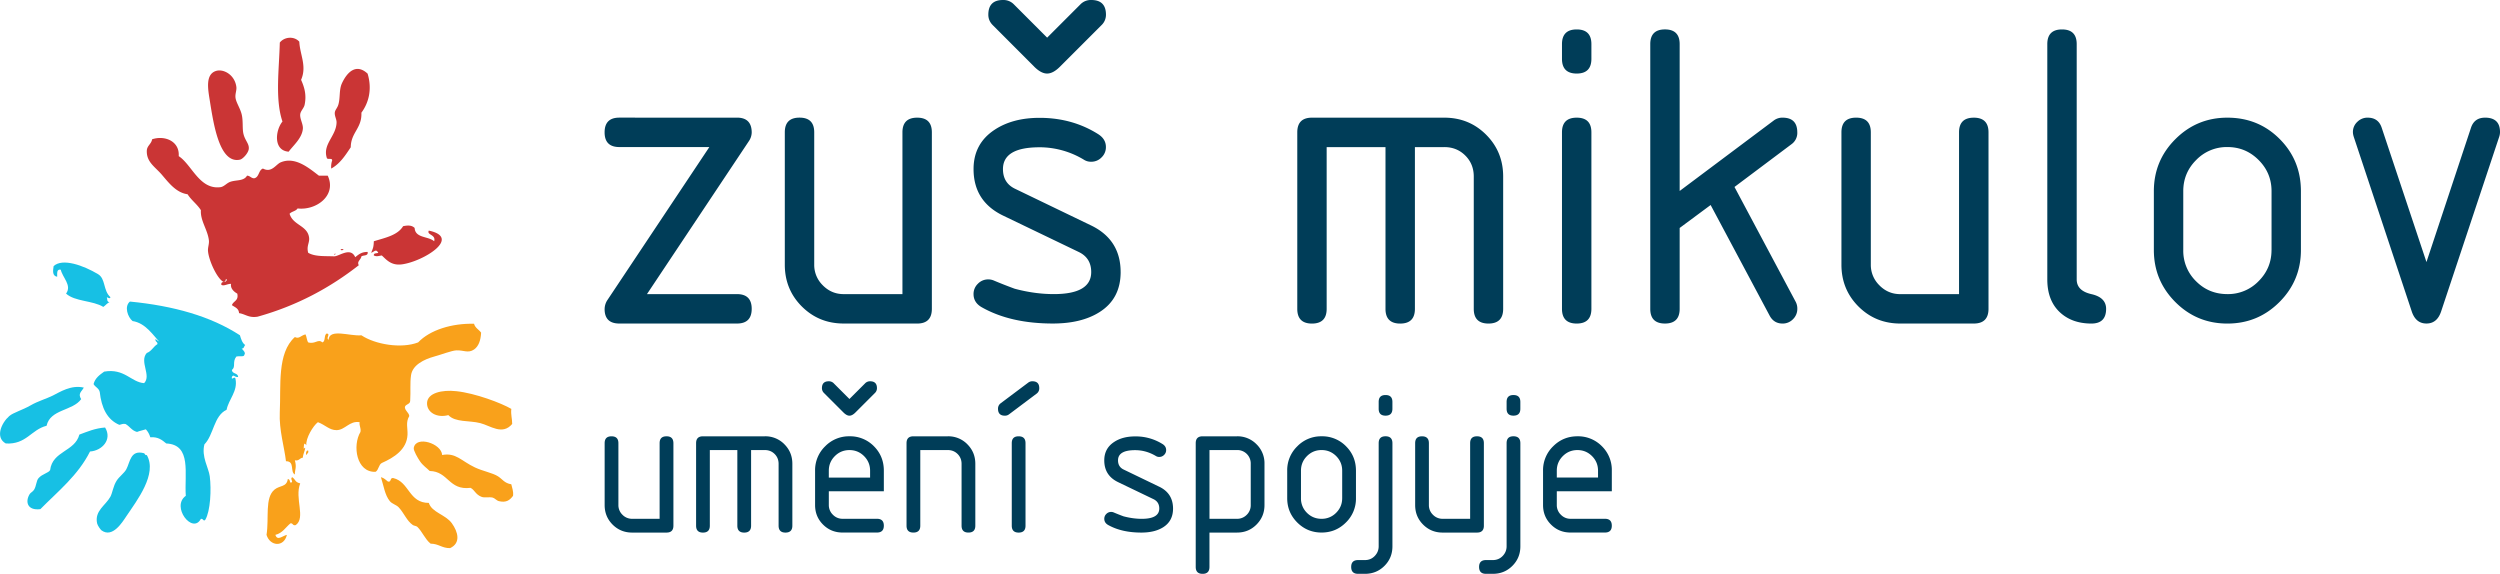 <svg xmlns="http://www.w3.org/2000/svg" width="148.129" height="34" viewBox="46.994 -45.785 148.129 34"><path fill="#003D58" d="M140.46-19.934c-.565 0-1.045.198-1.442.595a1.97 1.97 0 00-.596 1.441v2.038c0 .457.157.842.473 1.157.314.315.7.472 1.157.472h2.037c.272 0 .407-.136.407-.407 0-.272-.135-.408-.407-.408h-2.037a.78.78 0 01-.573-.24.782.782 0 01-.242-.574v-.815h3.26v-1.223a1.97 1.97 0 00-.589-1.448 1.975 1.975 0 00-1.448-.588zm1.221 2.445h-2.444v-.408c0-.337.12-.626.358-.864.239-.239.526-.357.865-.357.337 0 .624.119.863.357.238.238.357.527.357.864v.408zm-5.012-2.446c-.271 0-.406.136-.406.408v6.112c0 .221-.079.413-.235.574s-.351.241-.581.241h-.406c-.272 0-.409.136-.409.407 0 .272.137.408.409.408h.406c.457 0 .843-.157 1.158-.472.315-.314.473-.7.473-1.157v-6.112c-.001-.272-.138-.409-.409-.409zm0-2.444c-.271 0-.406.135-.406.407v.407c0 .272.135.408.406.408s.408-.136.408-.408v-.407c0-.272-.137-.407-.408-.407zm-1.753 7.742v-4.89c0-.271-.136-.407-.407-.407-.271 0-.407.135-.407.407v4.482h-1.629a.783.783 0 01-.575-.24.784.784 0 01-.24-.574v-3.667c0-.271-.137-.407-.407-.407-.272 0-.407.135-.407.407v3.667c0 .457.157.842.472 1.157.315.315.7.473 1.158.473h2.036c.27 0 .406-.137.406-.408zm-5.826-5.298c-.272 0-.407.136-.407.408v6.112c0 .221-.079.413-.235.574s-.35.241-.58.241h-.407c-.271 0-.407.136-.407.407 0 .272.136.408.407.408h.407c.457 0 .843-.157 1.158-.472.314-.314.472-.7.472-1.157v-6.112c-.001-.272-.137-.409-.408-.409zm0-2.444c-.272 0-.407.135-.407.407v.407c0 .272.135.408.407.408.271 0 .407-.136.407-.408v-.407c0-.272-.136-.407-.407-.407zm-1.753 4.482c0-.572-.196-1.054-.59-1.448a1.97 1.97 0 00-1.448-.589 1.96 1.96 0 00-1.44.595 1.966 1.966 0 00-.596 1.441v1.631c0 .563.198 1.043.596 1.441.396.396.877.595 1.44.595.564 0 1.045-.199 1.442-.595a1.97 1.97 0 00.596-1.441v-1.63zm-.816 1.63c0 .337-.119.625-.357.864a1.178 1.178 0 01-.865.358c-.341 0-.63-.118-.866-.354a1.182 1.182 0 01-.354-.868v-1.631c0-.337.118-.625.357-.864.238-.238.526-.357.863-.357.338 0 .626.119.865.357.238.239.357.527.357.864v1.631zm-6.234-3.667h-2.036c-.272 0-.408.135-.408.407v7.334c0 .271.136.408.408.408.271 0 .406-.137.406-.408v-2.037h1.63c.457 0 .843-.158 1.157-.475.315-.317.473-.702.473-1.154v-2.445a1.57 1.57 0 00-.473-1.158 1.57 1.57 0 00-1.157-.472zm.815 4.075a.783.783 0 01-.237.577.786.786 0 01-.577.237h-1.63v-4.074h1.63a.794.794 0 01.814.815v2.445zm-5.419-1.087l-2.112-1.019c-.222-.107-.332-.289-.332-.543 0-.404.337-.605 1.012-.605.437 0 .85.117 1.241.352.054.033.117.05.191.05a.39.39 0 00.287-.121.39.39 0 00.12-.286c0-.148-.071-.268-.216-.358a2.982 2.982 0 00-1.624-.451c-.498 0-.913.11-1.247.333-.387.255-.579.617-.579 1.087 0 .597.272 1.027.82 1.29l2.093 1.006c.23.11.346.296.346.555 0 .407-.346.612-1.037.612-.351 0-.71-.05-1.081-.148a12.879 12.879 0 01-.58-.229.393.393 0 00-.441.09.391.391 0 00-.119.287c0 .156.075.277.227.364.531.3 1.188.451 1.971.451.526 0 .957-.105 1.29-.315.392-.247.586-.617.586-1.111-.002-.597-.273-1.028-.816-1.291zm-8.333-2.988c-.271 0-.407.135-.407.407v4.89c0 .271.136.408.407.408.272 0 .408-.136.408-.408v-4.89c0-.271-.136-.407-.408-.407zm.815-3.26a.397.397 0 00-.247.08l-1.631 1.223a.388.388 0 00-.159.328c0 .271.136.408.407.408a.39.39 0 00.247-.081l1.63-1.223a.384.384 0 00.16-.327c0-.272-.135-.408-.407-.408zm-5.012 3.26h-2.038c-.271 0-.407.136-.407.407v4.89c0 .271.135.407.407.407.272 0 .408-.136.408-.407v-4.482h1.63c.231 0 .423.078.581.234.156.157.235.35.235.581v3.667c0 .271.135.407.407.407.272 0 .408-.136.408-.407v-3.667c0-.458-.158-.842-.473-1.158a1.576 1.576 0 00-1.158-.472zm-4.902-3.136l-.926.925-.926-.925a.402.402 0 00-.297-.124c-.271 0-.407.136-.407.408 0 .111.041.208.124.29l1.149 1.149c.127.127.247.192.357.192.111 0 .23-.064.357-.192l1.149-1.149a.393.393 0 00.124-.29c0-.271-.136-.408-.407-.408a.403.403 0 00-.297.124zm-.925 3.136a1.96 1.96 0 00-1.441.595 1.962 1.962 0 00-.596 1.441v2.038c0 .457.157.842.472 1.157.315.315.701.472 1.158.472h2.037c.271 0 .407-.136.407-.407 0-.272-.136-.408-.407-.408h-2.037a.781.781 0 01-.574-.24.786.786 0 01-.242-.574v-.815h3.26v-1.223c0-.572-.197-1.054-.589-1.448a1.973 1.973 0 00-1.448-.588zm1.223 2.445h-2.446v-.408c0-.337.12-.626.358-.864.239-.239.527-.357.865-.357s.625.118.864.356c.238.238.359.527.359.864v.409zm-6.236-2.445h-3.667c-.271 0-.407.136-.407.407v4.89c0 .271.135.408.407.408.272 0 .407-.136.407-.408v-4.482h1.63v4.482c0 .271.136.408.408.408.271 0 .407-.136.407-.408v-4.482h.815c.23 0 .424.078.581.234.156.157.234.35.234.581v3.667c0 .271.136.408.407.408.272 0 .408-.136.408-.408v-3.667c0-.458-.157-.842-.472-1.158a1.574 1.574 0 00-1.158-.472zm-5.827 0c-.272 0-.408.135-.408.407v4.482h-1.629a.786.786 0 01-.574-.24.788.788 0 01-.24-.574v-3.667c0-.271-.136-.407-.408-.407-.271 0-.407.135-.407.407v3.667c0 .457.158.842.472 1.157.315.315.701.473 1.158.473h2.038c.271 0 .407-.136.407-.408v-4.89c-.002-.271-.138-.407-.409-.407zm107.751-18.88c-.421 0-.698.198-.831.594l-2.64 7.961-2.653-7.961c-.132-.396-.409-.594-.832-.594a.848.848 0 00-.613.25.81.81 0 00-.26.607c0 .087.02.186.054.291l3.433 10.337c.159.476.449.713.872.713.422 0 .713-.242.871-.726l3.433-10.324a.937.937 0 00.053-.291c-.001-.571-.296-.857-.887-.857zm-15.266 0c-1.207 0-2.233.425-3.083 1.275-.85.848-1.274 1.877-1.274 3.082v3.486c0 1.206.425 2.232 1.274 3.083s1.876 1.274 3.083 1.274c1.205 0 2.233-.424 3.083-1.274.849-.85 1.274-1.877 1.274-3.083v-3.486c0-1.223-.421-2.255-1.262-3.096-.84-.841-1.872-1.261-3.095-1.261zm2.615 7.842c0 .722-.257 1.338-.768 1.848a2.512 2.512 0 01-1.848.765c-.73 0-1.349-.252-1.854-.759a2.521 2.521 0 01-.76-1.854v-3.486c0-.721.255-1.338.767-1.848a2.515 2.515 0 011.848-.766c.723 0 1.338.255 1.848.766.511.51.768 1.126.768 1.848v3.486zm-10.671 2.614c-.582-.132-.872-.422-.872-.871v-13.942c0-.581-.289-.871-.872-.871-.579 0-.87.29-.87.871v13.942c0 .819.24 1.458.719 1.921.48.461 1.111.693 1.896.693.581 0 .87-.291.87-.872-.001-.448-.29-.739-.871-.871zm-6.971-10.455c-.582 0-.873.289-.873.871v9.584h-3.484c-.477 0-.885-.171-1.229-.515a1.683 1.683 0 01-.515-1.228v-7.842c0-.583-.291-.871-.87-.871-.583 0-.871.289-.871.871v7.842c0 .977.336 1.802 1.009 2.476.673.672 1.498 1.01 2.476 1.01h4.357c.58 0 .872-.292.872-.873v-10.455c0-.582-.292-.87-.872-.87zm-10.457.871c0-.582-.29-.872-.871-.872a.843.843 0 00-.528.172l-5.571 4.172v-8.701c0-.58-.291-.871-.871-.871-.582 0-.871.291-.871.871v15.685c0 .58.289.871.871.871.58 0 .871-.291.871-.871v-4.792l1.835-1.36 3.499 6.561c.168.309.422.463.766.463a.842.842 0 00.614-.257.844.844 0 00.257-.614.855.855 0 00-.092-.409l-3.631-6.813 3.379-2.534a.823.823 0 00.343-.701zm-13.07 11.327c.581 0 .871-.292.871-.873v-10.455c0-.583-.29-.871-.871-.871s-.872.289-.872.871v10.455c0 .582.291.873.872.873zm0-14.813c.581 0 .871-.291.871-.872v-.871c0-.581-.29-.871-.871-.871s-.872.291-.872.871v.871c0 .581.291.872.872.872zm-6.601 4.858c.335.334.502.749.502 1.241v7.843c0 .58.29.871.871.871s.871-.291.871-.871v-7.843c0-.976-.337-1.802-1.01-2.476-.674-.673-1.499-1.009-2.477-1.009h-7.842c-.581 0-.87.29-.87.872v10.457c0 .58.289.871.87.871s.871-.291.871-.871v-9.585h3.486v9.585c0 .58.29.871.871.871s.872-.291.872-.871v-9.585h1.741c.496-.001.909.166 1.244.5zm-20.422 6.904c0-1.275-.582-2.196-1.742-2.758l-4.516-2.178c-.476-.229-.714-.617-.714-1.163 0-.863.723-1.294 2.166-1.294a5.08 5.08 0 012.653.752.76.76 0 00.41.105.834.834 0 00.612-.257.831.831 0 00.258-.613c0-.318-.153-.572-.462-.767-1.021-.643-2.178-.964-3.472-.964-1.065 0-1.953.238-2.667.712-.827.547-1.241 1.321-1.241 2.324 0 1.276.584 2.196 1.755 2.759l4.476 2.153c.493.237.74.633.74 1.188 0 .872-.74 1.308-2.218 1.308-.749 0-1.52-.105-2.312-.317a27.254 27.254 0 01-1.241-.488.828.828 0 00-.33-.066.837.837 0 00-.614.258.835.835 0 00-.257.614c0 .335.163.594.488.779 1.134.643 2.54.963 4.211.963 1.128 0 2.048-.224 2.76-.673.84-.528 1.257-1.32 1.257-2.377zm-5.123-12.172c.273.273.528.41.767.41.237 0 .492-.136.765-.41l2.456-2.456a.846.846 0 00.265-.62c0-.581-.291-.871-.871-.871a.857.857 0 00-.634.25l-1.98 1.981-1.98-1.981a.86.86 0 00-.634-.25c-.581 0-.871.29-.871.871 0 .237.087.444.264.62l2.453 2.456zm-6.933 15.223c.581 0 .871-.292.871-.873v-10.455c0-.583-.29-.871-.871-.871s-.872.289-.872.871v9.584h-3.485c-.476 0-.884-.171-1.228-.515a1.68 1.68 0 01-.515-1.228v-7.842c0-.583-.29-.871-.871-.871-.582 0-.872.289-.872.871v7.842c0 .977.336 1.802 1.009 2.476.673.672 1.499 1.01 2.476 1.01h4.358zm-18.519-.858c0 .571.291.857.872.857h6.971c.581 0 .872-.291.872-.872 0-.58-.292-.871-.872-.871h-5.334l6.033-9.056a.949.949 0 00.173-.516c0-.589-.292-.884-.872-.884H83.69c-.581 0-.872.29-.872.872 0 .58.291.871.872.871h5.334l-6.034 9.057a.986.986 0 00-.171.542z"/><path fill="#F9A11B" d="M74.031-22.607c-.857-.095-1.699.11-1.733.683-.034.567.584.923 1.26.734.417.443 1.229.305 1.892.475.604.154 1.312.739 1.892.051.002-.318-.09-.542-.051-.893-.593-.347-2.134-.93-3.26-1.05zm3.258 5.516c-.408-.061-.533-.313-.789-.472-.325-.206-.877-.298-1.365-.526-.808-.38-1.129-.893-1.943-.736-.032-.681-1.554-1.173-1.682-.419-.027.15.241.603.367.788.175.258.408.406.578.578 1.115.024 1.12 1.158 2.418.999.233.108.289.383.631.524.208.09.455-.002.683.054.119.029.231.177.367.21.443.107.651-.065.839-.315.032-.295-.06-.465-.104-.685zm-4.886 1.104c-1.193.002-1.145-1.238-2.103-1.471-.217-.042-.098.25-.315.21-.13-.101-.237-.217-.421-.264.161.495.228 1.054.526 1.419.139.17.38.213.526.367.318.338.477.801.839 1.05.072.049.202.049.265.107.304.293.452.728.788.997.475 0 .671.273 1.155.264.65-.302.47-.962.105-1.471-.371-.518-1.19-.641-1.365-1.208zm-8.093-1.524c-.154.085.083.271-.053.316-.133.047-.029-.185-.21-.21-.068.493-.468.366-.788.63-.591.489-.312 1.688-.473 2.681.203.676 1.028.755 1.208 0-.253.05-.563.385-.683 0 .424-.102.605-.446.893-.683.166-.025.119.161.315.104.605-.443-.082-1.576.263-2.471-.319-.074-.255-.206-.472-.367zm.84-1.314c.022-.1.15-.095.104-.263-.144-.05-.152.295-.104.263zm5.99-1.207c.018-.388-.121-.724.105-1.104-.034-.229-.242-.282-.262-.526.038-.19.305-.15.315-.367.038-.604-.02-1.023.051-1.524.088-.612.78-.941 1.367-1.104.457-.125 1.032-.352 1.314-.368.428-.022.698.19 1.052-.051.271-.188.395-.538.419-.999-.13-.186-.356-.276-.419-.526-1.303-.034-2.61.363-3.312 1.104-1.001.387-2.548.121-3.363-.421-.67.067-1.901-.425-1.944.264-.181-.09.137-.347-.105-.37-.186.079-.056.47-.264.526-.255-.229-.421.125-.84 0-.085-.126-.085-.336-.159-.475-.296.076-.372.287-.629.159-1.064.954-.817 2.879-.894 4.467-.049 1.025.275 2.08.367 2.89.544 0 .224.621.526.788-.007-.297.123-.4 0-.842.259.052.28-.138.473-.157-.012-.186.28-.768.051-.526.018-.247-.002-.412.159-.21-.056-.396.401-1.16.683-1.366.437.161.678.474 1.104.472.501-.002.772-.573 1.366-.472-.029.239.094.327.052.577-.486.805-.244 2.41.893 2.365.19-.11.177-.419.37-.524.729-.321 1.488-.805 1.524-1.68z"/><path fill-rule="evenodd" clip-rule="evenodd" fill="#17C0E4" d="M55.534-18.929c-.813-.226-.827.52-1.053.945-.123.233-.417.43-.578.683-.206.326-.246.723-.367.945-.282.517-.947.835-.789 1.579.03.136.208.38.263.418.649.472 1.229-.479 1.471-.839.623-.93 1.854-2.508 1.209-3.627-.101.044-.12-.095-.156-.104zm-2.313-1.525c-.602.045-1.052.245-1.524.419-.267 1.014-1.594.965-1.733 2.103-.092.172-.461.224-.683.475-.141.157-.125.448-.264.683-.079.13-.206.172-.262.262-.282.45-.146.994.632.894 1.052-1.066 2.234-2.004 2.941-3.415.714-.046 1.33-.708.893-1.421zm-1.419-1.681c-.206-.335.02-.435.158-.684-.756-.177-1.427.269-1.839.473-.391.194-.885.33-1.313.579-.483.279-1.031.43-1.261.63-.466.404-.858 1.271-.21 1.629 1.223.068 1.494-.817 2.417-1.05.218-.99 1.545-.871 2.048-1.577zm9.721-3.207c-.177-.12-.244-.349-.313-.577-1.717-1.122-3.93-1.747-6.518-1.998-.35.287-.132.92.156 1.155.782.119 1.211.847 1.59 1.223-.074-.061-.179-.086-.222-.17-.056.195.13.15.105.315-.242.144-.347.423-.631.524-.455.506.289 1.333-.157 1.787-.773-.054-1.162-.892-2.367-.683-.265.19-.533.376-.629.737.096.181.318.242.367.473.103.929.435 1.634 1.158 1.943.121-.016.197-.083.367-.051.249.137.374.396.683.472.158-.067.355-.098.523-.156.119.127.208.284.264.472.473-.036.706.172.945.367 1.523.069 1.066 1.805 1.158 3.102-.891.636.401 2.304.894 1.365.163-.024.139.182.262.054.307-.52.363-1.805.264-2.575-.067-.513-.505-1.158-.318-1.892.558-.566.551-1.695 1.314-2.049.127-.631.679-1.106.527-1.84-.034-.193-.267.141-.211-.105.094-.195.152.031.367 0-.001-.257-.363-.162-.367-.421.246-.175.009-.468.262-.788.217-.052.461.04.475-.105.099-.114-.069-.277-.159-.367.151.008.133-.148.211-.212zm-11.141-4.045c.005-.207-.041-.461.211-.42.113.487.673.929.315 1.418.521.479 1.591.406 2.207.789.145-.096.267-.27.368-.263-.188-.087-.105-.142-.158-.315.032.015.202.131.21 0-.439-.398-.271-1.09-.736-1.366-.857-.509-2.098-.965-2.627-.474-.045.272-.087.581.21.631z"/><path fill-rule="evenodd" clip-rule="evenodd" fill="#CA3535" d="M67.357-31.017c-.116.161-.336-.06 0 0m-.578.316c.001-.051.064-.042.105-.053-.001.051-.064.041-.105.053"/><path fill-rule="evenodd" clip-rule="evenodd" fill="#CA3535" d="M72.402-32.12c-.142.268.434.218.316.63-.341-.307-1.122-.174-1.156-.788-.17-.167-.403-.164-.683-.105-.331.546-1.068.685-1.735.893-.012.342-.043.401-.157.684.2-.073.285-.247.42 0-.091.048-.282-.002-.263.158.169.085.285.024.473 0 .278.257.565.617 1.208.525 1.265-.18 3.539-1.585 1.577-1.997zm-5.15-8.724c-.176.382-.089.864-.211 1.262-.063.208-.196.308-.21.473-.017.201.109.389.105.578-.017.812-.839 1.284-.578 2.103.03.127.341-.025.315.158a1.158 1.158 0 00-.053.473c.521-.286.833-.779 1.157-1.262.008-.885.669-1.118.631-2.049.437-.59.644-1.394.368-2.313-.685-.636-1.222-.079-1.524.577zm-3.153 4.047c.262-.364.797-.796.841-1.367.02-.267-.182-.572-.158-.841.019-.208.22-.365.263-.578.115-.563-.001-1.001-.211-1.471.355-.814-.069-1.483-.105-2.26-.308-.345-.89-.292-1.156.053-.039 1.594-.289 3.359.158 4.677-.427.521-.552 1.722.368 1.787zm-2.89.473c.177-.037.497-.392.525-.631.037-.312-.217-.492-.314-.894-.078-.314-.009-.758-.105-1.156-.092-.38-.336-.707-.368-.999-.025-.226.078-.431.052-.63-.092-.72-.763-1.088-1.209-.946-.642.205-.469 1.102-.368 1.734.225 1.406.569 3.777 1.787 3.522zm6.832 5.78c-.276-.637-.968-.038-1.261-.052-.521-.024-1.114.029-1.524-.21-.115-.396.09-.595.053-.894-.092-.733-.951-.724-1.156-1.418.122-.141.374-.152.473-.316 1.099.131 2.336-.766 1.786-1.944h-.525c-.603-.461-1.407-1.145-2.26-.788-.286.118-.539.646-1.052.368-.272.095-.216.52-.525.578-.185-.007-.235-.15-.42-.157-.189.338-.643.239-.999.368-.215.079-.363.288-.578.315-1.244.157-1.692-1.335-2.47-1.839.06-.891-.833-1.246-1.576-.999-.049.291-.306.376-.315.683-.02.675.496.954.893 1.419.426.499.848 1.057 1.524 1.156.222.355.566.589.789.945-.045.617.401 1.156.473 1.787.024.213-.07.414-.053.631.045.574.567 1.696.946 1.84-.114-.01-.167.042-.158.158.145.105.367-.062.578-.053-.044.238.121.44.368.578.097.431-.235.431-.316.684.173.125.407.189.421.473.382.056.577.298 1.104.209 2.354-.658 4.3-1.726 5.991-3.047-.125-.227.12-.313.157-.526.127-.083.412-.009.368-.263-.335.001-.497.115-.736.314zm-7.673 1.367v-.053c.252-.044-.249.337 0 .053z"/></svg>